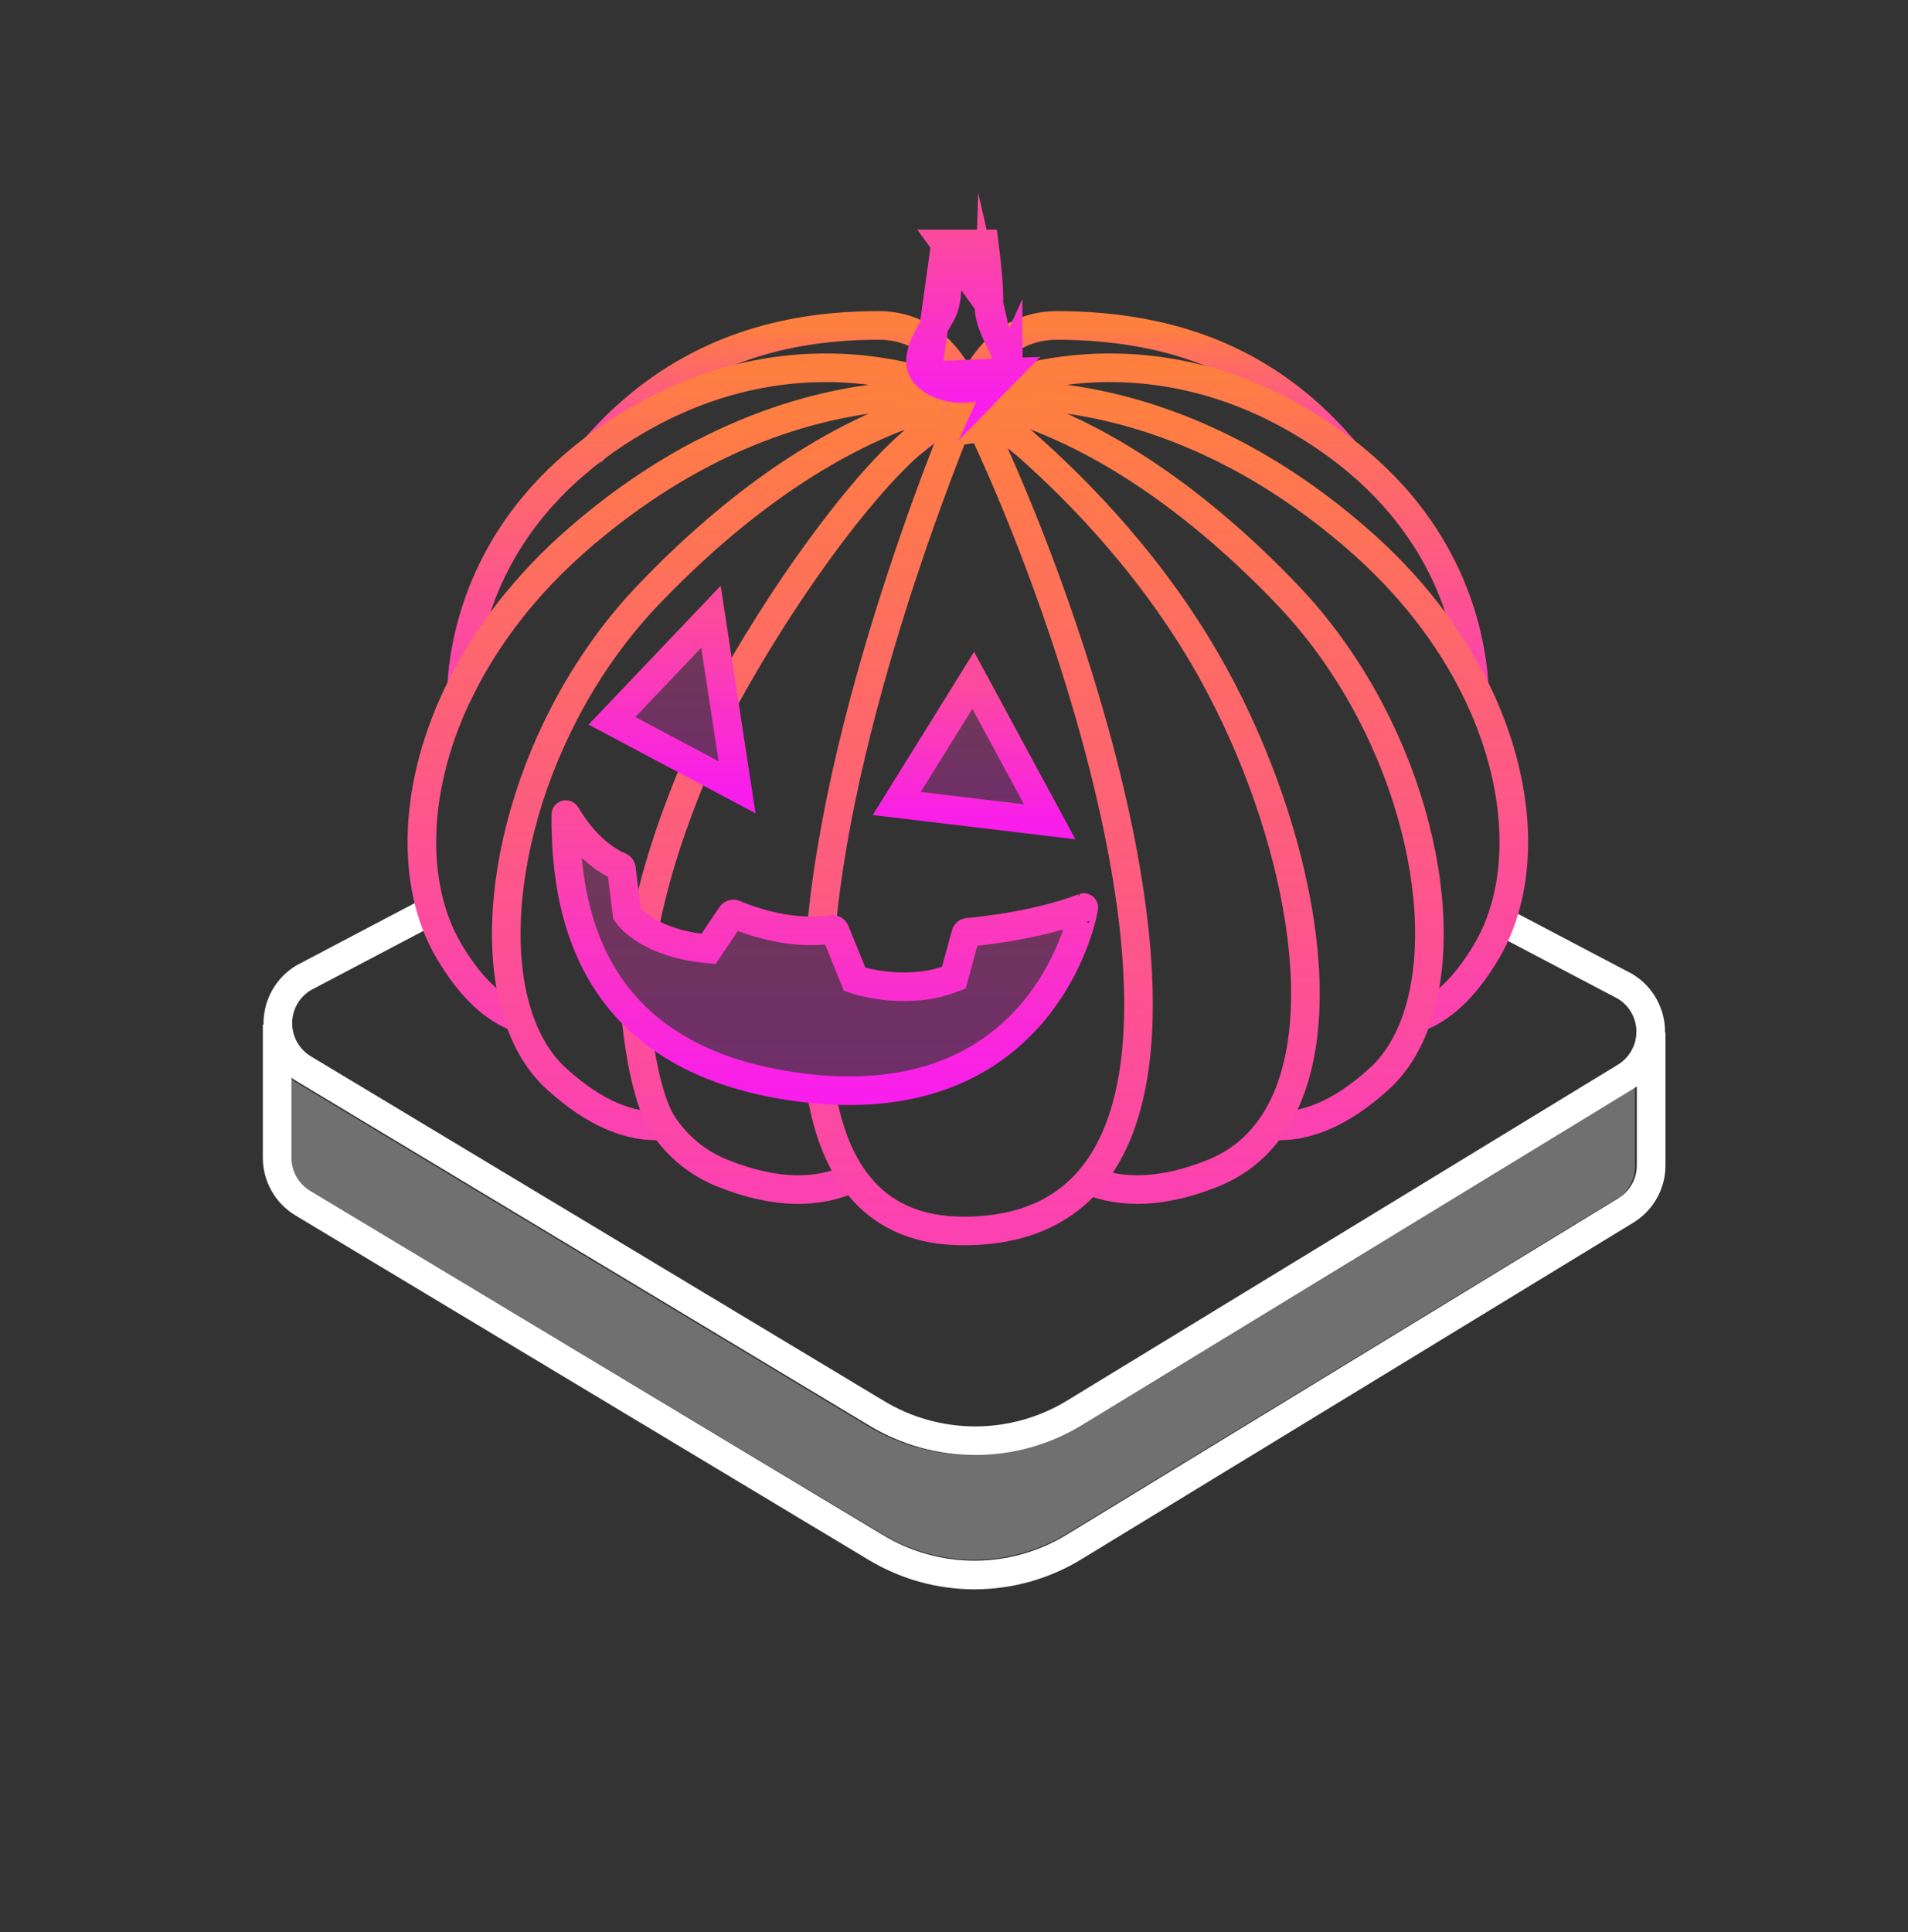<svg width="80" height="81" viewBox="0 0 80 81" fill="none" xmlns="http://www.w3.org/2000/svg">
<rect x="0" y="0" width="80" height="81" fill="#333333" stroke="none"/>
<path opacity="0.3" d="M67.819 50.23L44.699 64.31C43.538 65.014 42.207 65.387 40.849 65.387C39.491 65.387 38.16 65.014 36.999 64.31L12.949 49.91C12.709 49.764 12.511 49.558 12.374 49.313C12.237 49.067 12.166 48.791 12.169 48.51V45.2C12.229 45.2 12.269 45.29 12.339 45.33L36.339 59.76C37.688 60.574 39.233 61.004 40.809 61.004C42.385 61.004 43.93 60.574 45.279 59.76L68.399 45.68C68.453 45.645 68.504 45.605 68.549 45.56V48.82C68.563 49.095 68.506 49.369 68.383 49.616C68.261 49.863 68.077 50.074 67.849 50.23H67.819Z" fill="white"/>
<path d="M62.503 38.387L68.14 41.35C68.467 41.547 68.738 41.826 68.925 42.159C69.113 42.492 69.212 42.868 69.212 43.25C69.212 43.632 69.113 44.008 68.925 44.34C68.738 44.673 68.467 44.952 68.14 45.15L45.05 59.23C43.797 59.993 42.357 60.397 40.89 60.397C39.423 60.397 37.983 59.993 36.73 59.23L12.73 44.8C12.401 44.603 12.128 44.324 11.939 43.99C11.749 43.656 11.65 43.279 11.65 42.895C11.65 42.511 11.749 42.134 11.939 41.8C12.128 41.466 12.401 41.187 12.73 40.99L18.399 38.006" stroke="white" stroke-width="1.2" stroke-miterlimit="10"/>
<path d="M11.62 42.95V48.53C11.619 48.914 11.718 49.293 11.908 49.627C12.097 49.962 12.37 50.242 12.7 50.44L36.7 64.86C37.953 65.623 39.393 66.026 40.86 66.026C42.327 66.026 43.767 65.623 45.02 64.86L68.16 50.75C68.493 50.549 68.768 50.264 68.956 49.923C69.144 49.583 69.238 49.199 69.23 48.81V43.28" stroke="white" stroke-width="1.2" stroke-miterlimit="10"/>
<path d="M38.182 18.605C38.182 18.605 38.187 18.601 38.189 18.6C38.297 18.517 38.408 18.433 38.521 18.345C39.223 17.8 39.975 17.19 40.347 16.887C40.455 16.797 40.534 16.733 40.565 16.706C40.57 16.703 40.573 16.699 40.577 16.698H40.578L40.58 16.696L40.582 16.694V16.691C40.582 16.691 40.58 16.686 40.58 16.684V16.681C40.551 16.585 40.344 15.878 39.819 15.174C39.474 14.707 38.99 14.239 38.329 13.948C38.201 13.889 38.064 13.838 37.921 13.796C37.597 13.698 37.236 13.643 36.835 13.643C36.257 13.643 35.658 13.665 35.044 13.719C31.777 14.003 28.1 15.189 24.962 18.768C24.962 18.768 24.959 18.768 24.959 18.772" stroke="url(#paint0_linear_439_8398)" stroke-width="1.2" stroke-miterlimit="10"/>
<path d="M29.458 19.008H29.454C27.793 19.873 26.04 21.033 24.253 22.584C22.044 24.501 20.429 26.632 19.35 28.777C19.488 26.491 20.405 22.178 24.961 18.772C24.961 18.768 24.962 18.768 24.964 18.768C25.5 18.365 26.087 17.978 26.728 17.607C30.201 15.599 33.438 15.26 35.91 15.472C36.768 15.546 37.532 15.686 38.181 15.845H38.183C39.628 16.201 40.506 16.652 40.579 16.689L40.581 16.691V16.695H40.577L40.575 16.698C40.572 16.7 40.569 16.703 40.564 16.706L40.25 16.883L37.987 18.182" stroke="url(#paint1_linear_439_8398)" stroke-width="1.2" stroke-miterlimit="10"/>
<path d="M21.75 42.678C20.718 42.307 19.73 41.41 18.818 39.861C17.206 37.123 17.264 32.931 19.347 28.78C19.347 28.78 19.347 28.777 19.349 28.777C20.428 26.632 22.043 24.501 24.252 22.584C26.039 21.033 27.793 19.873 29.454 19.008H29.457C31.947 17.713 34.22 17.082 36.053 16.792C37.23 16.605 38.226 16.56 38.982 16.57C39.951 16.58 40.524 16.683 40.578 16.691H40.58V16.693H40.582V16.696H40.58V16.7H40.582" stroke="url(#paint2_linear_439_8398)" stroke-width="1.2" stroke-miterlimit="10"/>
<path d="M40.583 16.7H40.582V16.696H40.583V16.693H40.578C40.536 16.696 40.251 16.723 39.759 16.829C39.759 16.831 39.756 16.831 39.756 16.829C39.144 16.964 38.209 17.226 37.029 17.732C36.173 18.096 35.186 18.588 34.096 19.252C32.431 20.264 30.526 21.674 28.477 23.639L28.474 23.643C28.044 24.054 27.608 24.491 27.166 24.955C22.17 30.188 20.187 38.054 21.75 42.678C22.099 43.71 22.625 44.582 23.333 45.226C24.955 46.701 26.451 47.286 27.823 47.19" stroke="url(#paint3_linear_439_8398)" stroke-width="1.2" stroke-miterlimit="10"/>
<path d="M35.76 49.374C34.316 50.055 32.528 50.072 30.319 49.192C29.253 48.767 28.432 48.079 27.823 47.19C27.171 46.239 26.806 44.083 26.676 42.767M30.338 29.387C32.773 24.922 35.964 20.547 38.183 18.605C38.184 18.603 38.188 18.602 38.189 18.6C38.294 18.509 38.395 18.421 38.493 18.338C39.326 17.625 39.973 17.135 40.314 16.885C40.444 16.791 40.53 16.73 40.565 16.706C40.57 16.703 40.574 16.7 40.577 16.698H40.579L40.58 16.696V16.693H40.582V16.696H40.584C40.584 16.696 40.584 16.708 40.585 16.718V16.721V16.727C40.589 16.757 40.596 16.808 40.606 16.878C40.616 16.966 40.631 17.086 40.649 17.232C40.653 17.264 40.658 17.298 40.663 17.332C40.665 17.34 40.665 17.349 40.666 17.357C40.666 17.362 40.668 17.367 40.668 17.372C40.705 17.679 40.752 18.084 40.806 18.573M29.303 31.808C28.216 34.36 27.449 36.625 26.975 39.132" stroke="url(#paint4_linear_439_8398)" stroke-width="1.2" stroke-miterlimit="10"/>
<path d="M56.2 18.772V18.691C53.042 15.086 49.331 13.986 46.048 13.713H46.046C45.456 13.663 44.881 13.643 44.325 13.643C43.865 13.643 43.455 13.717 43.096 13.841C42.883 13.914 42.689 14.005 42.511 14.11C42.008 14.4 41.624 14.791 41.336 15.18C40.816 15.883 40.611 16.585 40.584 16.681V16.684C40.584 16.684 40.584 16.688 40.58 16.689V16.693H40.582L40.584 16.694L40.585 16.696H40.587V16.699C40.587 16.699 40.59 16.699 40.592 16.701L40.599 16.708C40.629 16.733 40.693 16.785 40.782 16.86C41.13 17.145 41.867 17.743 42.57 18.289C42.706 18.396 42.841 18.498 42.971 18.598C42.973 18.6 42.976 18.601 42.978 18.603" stroke="url(#paint5_linear_439_8398)" stroke-width="1.2" stroke-miterlimit="10"/>
<path d="M43.069 18.122L40.856 16.853H40.855L40.593 16.703H40.592L40.587 16.698H40.585L40.583 16.696L40.581 16.694H40.578C40.578 16.694 40.578 16.694 40.58 16.691H40.583C40.651 16.655 41.406 16.266 42.662 15.927H42.664C43.315 15.752 44.099 15.588 44.992 15.497C47.494 15.238 50.838 15.526 54.432 17.606C55.073 17.977 55.66 18.365 56.196 18.768C56.196 18.768 56.197 18.769 56.2 18.771C60.757 22.179 61.674 26.495 61.814 28.78" stroke="url(#paint6_linear_439_8398)" stroke-width="1.2" stroke-miterlimit="10"/>
<path d="M59.411 42.678C60.443 42.307 61.43 41.41 62.342 39.861C63.954 37.123 63.898 32.931 61.814 28.78C60.737 26.634 59.118 24.501 56.909 22.584C55.122 21.033 53.369 19.873 51.708 19.008H51.705C49.103 17.654 46.737 17.027 44.864 16.755C43.584 16.57 42.532 16.549 41.792 16.58H41.79C41.059 16.607 40.629 16.683 40.583 16.691H40.581L40.578 16.693V16.696H40.58V16.7V16.703L40.585 16.718V16.721C40.597 16.75 40.617 16.802 40.646 16.875C40.75 17.15 41.258 17.432 41.583 18.24" stroke="url(#paint7_linear_439_8398)" stroke-width="1.2" stroke-miterlimit="10"/>
<path d="M53.338 47.19C54.711 47.286 56.205 46.701 57.828 45.226C58.536 44.582 59.062 43.71 59.411 42.678C60.974 38.054 58.992 30.188 53.996 24.955C53.554 24.491 53.117 24.054 52.687 23.643C52.686 23.641 52.686 23.639 52.684 23.639C50.636 21.674 48.73 20.264 47.066 19.252C45.908 18.546 44.866 18.035 43.972 17.664C42.726 17.145 41.772 16.9 41.197 16.787H41.195C40.829 16.715 40.619 16.696 40.583 16.693H40.578V16.696H40.58V16.7V16.703C40.58 16.703 40.58 16.703 40.58 16.705C40.581 16.732 40.588 16.789 40.6 16.878C40.615 16.985 40.636 17.138 40.664 17.332C40.666 17.34 40.666 17.349 40.667 17.357C40.667 17.362 40.669 17.367 40.669 17.372C40.711 17.679 40.77 18.084 40.845 18.571" stroke="url(#paint8_linear_439_8398)" stroke-width="1.2" stroke-miterlimit="10"/>
<path d="M40.578 16.693C40.578 16.693 40.578 16.693 40.58 16.693L40.581 16.695H40.583L40.585 16.698V16.7C40.585 16.7 40.588 16.7 40.59 16.701L40.597 16.708C40.63 16.73 40.703 16.78 40.809 16.856C41.133 17.093 41.77 17.573 42.6 18.279C42.718 18.381 42.843 18.487 42.969 18.598C42.971 18.6 42.974 18.602 42.976 18.603C45.195 20.546 48.508 23.901 50.942 28.366C54.389 34.687 56.152 43.078 53.335 47.189C52.726 48.077 51.905 48.765 50.84 49.19C48.762 50.018 47.056 50.052 45.658 49.487" stroke="url(#paint9_linear_439_8398)" stroke-width="1.2" stroke-miterlimit="10"/>
<path d="M34.415 45.69C34.981 49.217 36.722 51.604 40.398 51.604C54.455 51.604 44.736 24.773 40.583 16.693C40.583 16.693 35.2 29.171 34.399 39.375" stroke="url(#paint10_linear_439_8398)" stroke-width="1.2" stroke-miterlimit="10"/>
<path d="M38.867 15.758L38.867 15.759C39.21 16.1 39.796 16.304 40.456 16.284C41.112 16.265 41.736 16.026 42.132 15.622L38.867 15.758ZM38.867 15.758C38.678 15.57 38.611 15.388 38.598 15.206C38.583 15.007 38.631 14.772 38.738 14.5C38.845 14.23 38.995 13.962 39.151 13.698C39.171 13.663 39.192 13.627 39.214 13.591C39.34 13.378 39.482 13.138 39.561 12.941C39.674 12.658 39.706 12.283 39.716 11.957C39.727 11.607 39.713 11.222 39.69 10.87C39.675 10.64 39.657 10.42 39.638 10.228M38.867 15.758L39.638 10.228M39.638 10.228H41.269C41.292 10.407 41.319 10.621 41.345 10.854C41.417 11.501 41.48 12.247 41.464 12.746L39.638 10.228ZM41.713 13.836C41.581 13.531 41.451 13.153 41.464 12.746L41.713 13.836ZM41.713 13.836C41.781 13.992 41.856 14.145 41.926 14.285M41.713 13.836L41.926 14.285M41.926 14.285C41.931 14.295 41.936 14.306 41.941 14.316M41.926 14.285L41.941 14.316M41.941 14.316C42.007 14.447 42.066 14.566 42.119 14.684M41.941 14.316L42.119 14.684M42.119 14.684C42.236 14.945 42.289 15.128 42.291 15.269M42.119 14.684L42.291 15.269M42.291 15.269C42.292 15.377 42.266 15.485 42.132 15.622L42.291 15.269Z" stroke="url(#paint11_linear_439_8398)" stroke-width="1.2" stroke-miterlimit="10"/>
<path d="M26.055 36.429L26.291 38.305C26.409 38.472 27.269 39.56 29.705 39.781L30.664 38.359C30.693 38.315 30.75 38.302 30.803 38.325C30.823 38.336 32.897 39.28 34.876 38.956C34.934 38.948 34.992 38.983 35.016 39.04L35.836 41.055C36.185 41.17 38.115 41.736 39.992 40.989L40.492 39.16C40.504 39.12 40.536 39.091 40.578 39.084C40.604 39.081 43.361 38.858 45.441 38.046C45.471 38.034 43.935 46.913 33.588 45.591C24.441 44.422 23.707 37.788 23.724 34.15C23.724 34.104 24.524 35.692 25.97 36.321C26.022 36.343 26.055 36.364 26.055 36.429Z" fill="url(#paint12_linear_439_8398)" fill-opacity="0.3" stroke="url(#paint13_linear_439_8398)" stroke-width="1.2" stroke-miterlimit="10"/>
<path d="M29.81 25.854L25.659 30.218L30.905 33.005L29.81 25.854Z" fill="url(#paint14_linear_439_8398)" fill-opacity="0.3" stroke="url(#paint15_linear_439_8398)" stroke-width="1.2" stroke-miterlimit="10"/>
<path d="M40.806 28.521L37.599 33.684L44.013 34.451L40.806 28.521Z" fill="url(#paint16_linear_439_8398)" fill-opacity="0.3" stroke="url(#paint17_linear_439_8398)" stroke-width="1.2" stroke-miterlimit="10"/>
<defs>
<linearGradient id="paint0_linear_439_8398" x1="32.77" y1="13.643" x2="32.77" y2="18.772" gradientUnits="userSpaceOnUse">
<stop stop-color="#FF803E"/>
<stop offset="1" stop-color="#FC41B1"/>
</linearGradient>
<linearGradient id="paint1_linear_439_8398" x1="29.965" y1="15.417" x2="29.965" y2="28.777" gradientUnits="userSpaceOnUse">
<stop stop-color="#FF803E"/>
<stop offset="1" stop-color="#FC41B1"/>
</linearGradient>
<linearGradient id="paint2_linear_439_8398" x1="29.135" y1="16.568" x2="29.135" y2="42.678" gradientUnits="userSpaceOnUse">
<stop stop-color="#FF803E"/>
<stop offset="1" stop-color="#FC41B1"/>
</linearGradient>
<linearGradient id="paint3_linear_439_8398" x1="30.905" y1="16.693" x2="30.905" y2="47.2" gradientUnits="userSpaceOnUse">
<stop stop-color="#FF803E"/>
<stop offset="1" stop-color="#FC41B1"/>
</linearGradient>
<linearGradient id="paint4_linear_439_8398" x1="33.741" y1="16.693" x2="33.741" y2="49.87" gradientUnits="userSpaceOnUse">
<stop stop-color="#FF803E"/>
<stop offset="1" stop-color="#FC41B1"/>
</linearGradient>
<linearGradient id="paint5_linear_439_8398" x1="48.39" y1="13.643" x2="48.39" y2="18.772" gradientUnits="userSpaceOnUse">
<stop stop-color="#FF803E"/>
<stop offset="1" stop-color="#FC41B1"/>
</linearGradient>
<linearGradient id="paint6_linear_439_8398" x1="51.196" y1="15.417" x2="51.196" y2="28.78" gradientUnits="userSpaceOnUse">
<stop stop-color="#FF803E"/>
<stop offset="1" stop-color="#FC41B1"/>
</linearGradient>
<linearGradient id="paint7_linear_439_8398" x1="52.025" y1="16.568" x2="52.025" y2="42.678" gradientUnits="userSpaceOnUse">
<stop stop-color="#FF803E"/>
<stop offset="1" stop-color="#FC41B1"/>
</linearGradient>
<linearGradient id="paint8_linear_439_8398" x1="50.256" y1="16.693" x2="50.256" y2="47.2" gradientUnits="userSpaceOnUse">
<stop stop-color="#FF803E"/>
<stop offset="1" stop-color="#FC41B1"/>
</linearGradient>
<linearGradient id="paint9_linear_439_8398" x1="47.656" y1="16.693" x2="47.656" y2="49.868" gradientUnits="userSpaceOnUse">
<stop stop-color="#FF803E"/>
<stop offset="1" stop-color="#FC41B1"/>
</linearGradient>
<linearGradient id="paint10_linear_439_8398" x1="41.068" y1="16.693" x2="41.068" y2="51.604" gradientUnits="userSpaceOnUse">
<stop stop-color="#FF803E"/>
<stop offset="1" stop-color="#FC41B1"/>
</linearGradient>
<linearGradient id="paint11_linear_439_8398" x1="40.443" y1="9.628" x2="40.443" y2="16.885" gradientUnits="userSpaceOnUse">
<stop stop-color="#FC4B9D"/>
<stop offset="1" stop-color="#F91EEB"/>
</linearGradient>
<linearGradient id="paint12_linear_439_8398" x1="34.583" y1="34.148" x2="34.583" y2="45.725" gradientUnits="userSpaceOnUse">
<stop stop-color="#FC4B9D"/>
<stop offset="1" stop-color="#F91EEB"/>
</linearGradient>
<linearGradient id="paint13_linear_439_8398" x1="34.583" y1="34.148" x2="34.583" y2="45.725" gradientUnits="userSpaceOnUse">
<stop stop-color="#FC4B9D"/>
<stop offset="1" stop-color="#F91EEB"/>
</linearGradient>
<linearGradient id="paint14_linear_439_8398" x1="28.282" y1="25.854" x2="28.282" y2="33.005" gradientUnits="userSpaceOnUse">
<stop stop-color="#FC4B9D"/>
<stop offset="1" stop-color="#F91EEB"/>
</linearGradient>
<linearGradient id="paint15_linear_439_8398" x1="28.282" y1="25.854" x2="28.282" y2="33.005" gradientUnits="userSpaceOnUse">
<stop stop-color="#FC4B9D"/>
<stop offset="1" stop-color="#F91EEB"/>
</linearGradient>
<linearGradient id="paint16_linear_439_8398" x1="40.806" y1="28.521" x2="40.806" y2="34.451" gradientUnits="userSpaceOnUse">
<stop stop-color="#FC4B9D"/>
<stop offset="1" stop-color="#F91EEB"/>
</linearGradient>
<linearGradient id="paint17_linear_439_8398" x1="40.806" y1="28.521" x2="40.806" y2="34.451" gradientUnits="userSpaceOnUse">
<stop stop-color="#FC4B9D"/>
<stop offset="1" stop-color="#F91EEB"/>
</linearGradient>
</defs>
</svg>
